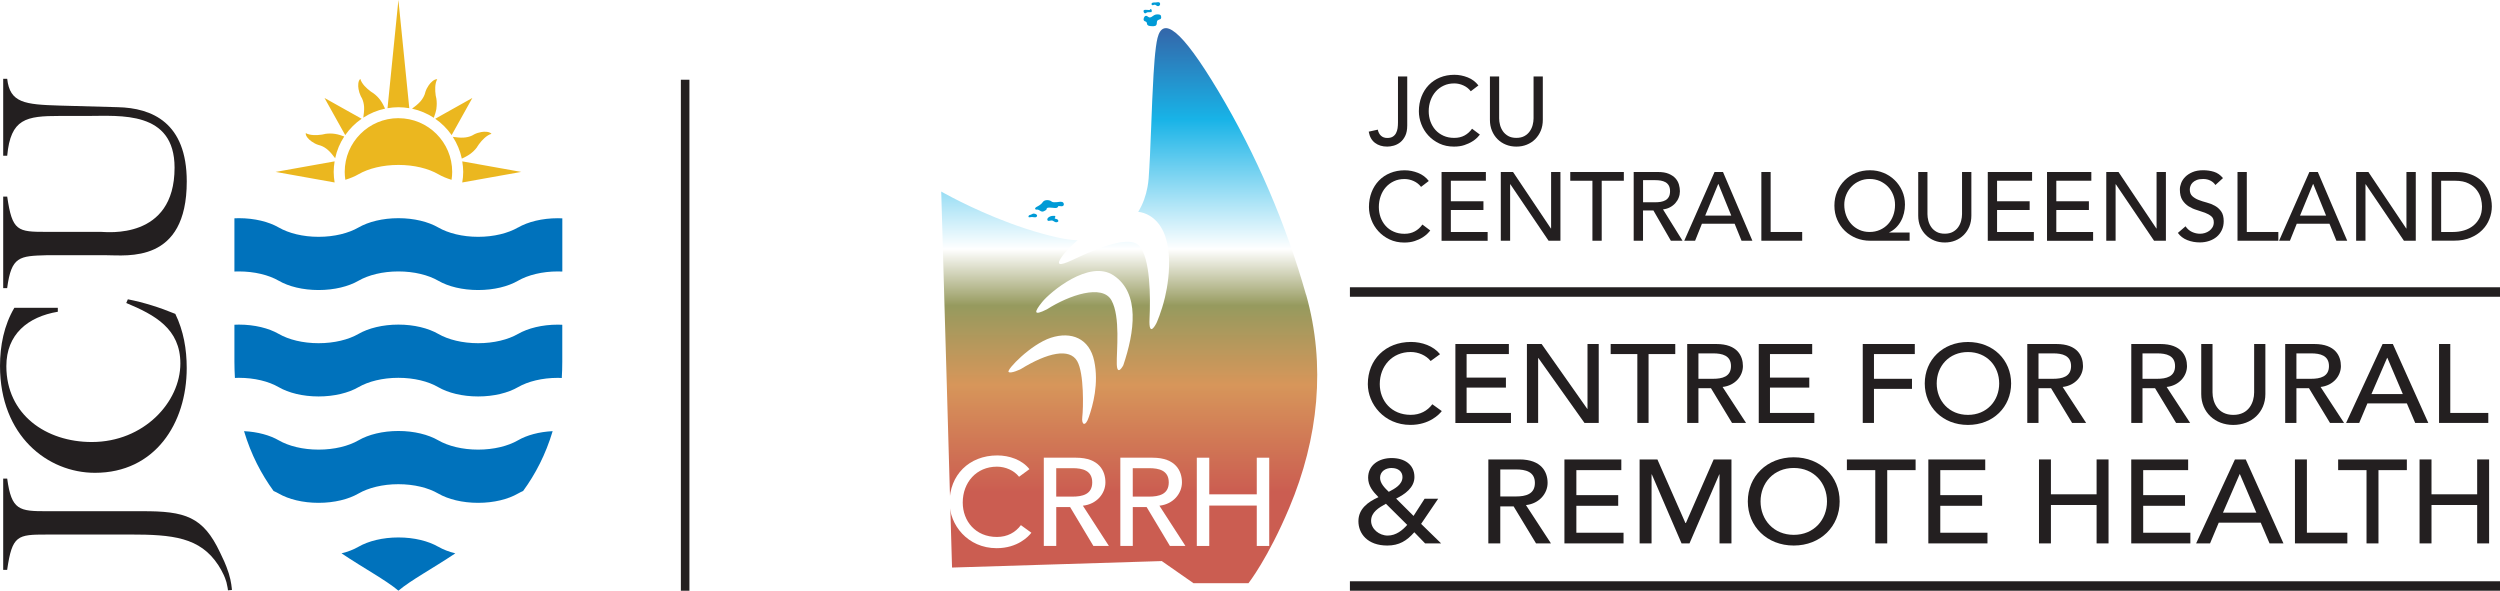 <svg height="69" viewBox="0 0 292 69" width="292" xmlns="http://www.w3.org/2000/svg" xmlns:xlink="http://www.w3.org/1999/xlink"><linearGradient id="5553a" x1="49.982%" x2="49.982%" y1="-.008%" y2="100%"><stop offset="0" stop-color="#375da2"/><stop offset=".18" stop-color="#18b3e7"/><stop offset=".41" stop-color="#fff"/><stop offset=".51" stop-color="#969a5e"/><stop offset=".65" stop-color="#d7965a"/><stop offset=".84" stop-color="#cb5d51"/></linearGradient><linearGradient id="5553b"><stop offset="0" stop-color="#b9bec6"/><stop offset="1" stop-color="#d7dbe0"/></linearGradient><linearGradient id="5553c" x1="40.263%" x2="58.534%" xlink:href="#b" y1="20.072%" y2="56.733%"/><linearGradient id="5553d" x1="32.118%" x2="55.614%" xlink:href="#b" y1="42.98%" y2="58.381%"/><linearGradient id="5553e" x1="36.814%" x2="52.266%" xlink:href="#b" y1="50.224%" y2="49.831%"/><linearGradient id="5553f" x1="71.199%" x2="52.946%" xlink:href="#b" y1="42.607%" y2="52.941%"/><linearGradient id="5553g" x1="70.141%" x2="50.99%" xlink:href="#b" y1="29.515%" y2="55.725%"/><linearGradient id="5553h" x1="56.329%" x2="47.967%" xlink:href="#b" y1="40.122%" y2="59.474%"/><linearGradient id="5553i" x1="56.502%" x2="48.888%" xlink:href="#b" y1="59.16%" y2="43.41%"/><linearGradient id="5553j" x1="75.26%" x2="50.809%" xlink:href="#b" y1="69.476%" y2="37.637%"/><linearGradient id="5553k" x1="79.113%" x2="56.67%" xlink:href="#b" y1="71.132%" y2="47.485%"/><g fill="none"><path d="m79.525 9.315h1v59.68h-1z" fill="#231f20"/><g transform="translate(27.378)"><g fill="#0072bc" transform="translate(0 25.484)"><path d="m33.129 13.516c-1.159.668-2.819 1.086-4.656 1.086-1.837 0-3.502-.418-4.661-1.086-1.159-.668-2.819-1.086-4.656-1.086-1.837 0-3.502.418-4.661 1.086-1.159.668-2.819 1.086-4.661 1.086s-3.497-.418-4.656-1.086c-1.159-.668-2.819-1.086-4.661-1.086-.172 0-.344.005-.516.015v4.314c0 .653.025 1.282.059 1.901.152-.005.3-.015.452-.015 1.842 0 3.502.418 4.661 1.091 1.159.668 2.814 1.086 4.656 1.086 1.842 0 3.502-.418 4.661-1.086 1.159-.668 2.819-1.091 4.661-1.091 1.842 0 3.497.418 4.656 1.091 1.159.668 2.814 1.086 4.661 1.086s3.497-.418 4.656-1.086 2.819-1.086 4.656-1.086c.157 0 .305.01.457.015.039-.619.059-1.248.059-1.901v-4.314c-.167-.005-.339-.015-.516-.015-1.842 0-3.497.418-4.656 1.086"/><path d="m28.473 27.032c-1.842 0-3.502-.418-4.661-1.086-1.159-.668-2.819-1.091-4.656-1.091-1.837 0-3.502.418-4.661 1.091-1.159.668-2.819 1.086-4.661 1.086s-3.497-.418-4.656-1.086c-1.031-.594-2.456-.992-4.052-1.071.815 2.732 2.024 5.031 3.448 6.986.211.093.413.192.599.3 1.159.668 2.814 1.086 4.656 1.086 1.842 0 3.502-.418 4.661-1.086 1.159-.668 2.819-1.091 4.661-1.091 1.842 0 3.497.418 4.656 1.091 1.159.668 2.819 1.086 4.661 1.086 1.842 0 3.497-.418 4.656-1.086.187-.108.393-.206.599-.3 1.429-1.955 2.633-4.255 3.448-6.986-1.596.079-3.021.472-4.052 1.071-1.159.668-2.819 1.086-4.656 1.086"/><path d="m23.812 38.376c-1.159-.668-2.819-1.086-4.656-1.086-1.837 0-3.502.418-4.661 1.086-.56.324-1.233.585-1.984.771 2.672 1.788 5.143 3.1 6.646 4.358 1.503-1.258 3.974-2.57 6.646-4.358-.751-.187-1.429-.447-1.984-.771"/><path d="m33.129 1.086c-1.159.668-2.819 1.091-4.656 1.091-1.837 0-3.502-.423-4.661-1.091-1.159-.668-2.819-1.086-4.656-1.086-1.837 0-3.502.418-4.661 1.086-1.159.668-2.819 1.091-4.661 1.091s-3.497-.423-4.656-1.091c-1.159-.668-2.819-1.086-4.661-1.086-.172 0-.344.005-.516.015v6.215c.172-.005.344-.01.516-.01 1.842 0 3.502.418 4.661 1.086 1.159.673 2.814 1.086 4.656 1.086s3.502-.418 4.661-1.086c1.159-.668 2.819-1.086 4.661-1.086 1.842 0 3.497.418 4.656 1.086 1.159.673 2.814 1.086 4.661 1.086s3.497-.418 4.656-1.086 2.819-1.086 4.656-1.086c.177 0 .349.005.516.015v-6.215c-.167-.005-.339-.015-.516-.015-1.842 0-3.497.418-4.656 1.086"/></g><path d="m23.591 12.676c.054-.349.059-.757 0-1.15-.02-.123-.059-.251-.079-.373-.054-.334-.064-.644-.054-.963.015-.324.088-.712.236-.933-.324-.049-.756.354-.992.698-.162.241-.295.481-.383.747-.034.098-.059.206-.088.305-.113.314-.314.624-.53.87-.28.31-.634.58-.953.816.918.201 1.778.565 2.544 1.066.118-.334.241-.693.309-1.081zm-8.841-1.464c.049.093.108.187.157.285.142.3.221.658.241.983.025.423-.039.865-.093 1.253v.01c.761-.496 1.621-.86 2.544-1.056-.152-.319-.314-.663-.545-.978-.206-.285-.491-.58-.81-.811-.103-.079-.216-.142-.324-.216-.275-.197-.501-.413-.717-.639-.221-.241-.437-.57-.491-.825-.27.197-.29.786-.211 1.194.054.28.128.545.25.796zm5.678 1.425-1.272-12.637-1.272 12.637c.417-.069.835-.113 1.272-.113.437 0 .855.044 1.272.113zm4.946 3.144 2.417-4.338-4.332 2.427c.747.516 1.395 1.164 1.916 1.911zm-10.516-1.911-4.332-2.427 2.417 4.338c.526-.747 1.169-1.395 1.916-1.911zm13.488 3.297c.079-.103.138-.216.216-.319.192-.275.408-.501.639-.717.241-.221.565-.442.825-.496-.196-.265-.786-.29-1.194-.211-.28.054-.545.128-.796.255-.098.049-.187.108-.285.157-.3.142-.658.221-.987.236-.417.029-.86-.039-1.252-.088h-.005c.496.766.86 1.621 1.056 2.545.319-.152.658-.314.977-.545.285-.206.58-.491.815-.811zm-16.641 1.68-6.891 1.233 6.891 1.233c-.064-.403-.108-.816-.108-1.233 0-.418.044-.835.108-1.233zm21.798 1.233-6.891-1.233c.069.403.113.816.113 1.233 0 .418-.044.83-.113 1.233zm-22.898-4.437c-.123.02-.25.054-.378.079-.334.054-.648.064-.963.054-.324-.01-.707-.088-.928-.231-.054.329.349.757.693.988.236.162.481.3.742.383.103.034.206.054.309.093.314.108.624.31.864.526.319.28.58.634.825.948.196-.919.56-1.779 1.061-2.54-.329-.118-.688-.246-1.081-.305-.344-.054-.756-.059-1.144 0zm8.556-1.842c-3.468 0-6.277 2.81-6.277 6.279 0 .314.029.619.074.919.575-.172 1.1-.393 1.542-.649 1.159-.668 2.819-1.086 4.661-1.086 1.842 0 3.497.418 4.656 1.086.447.26.968.477 1.547.653.044-.3.074-.609.074-.919 0-3.469-2.809-6.279-6.277-6.279z" fill="#ebb71f"/></g><g fill="#231f20" transform="translate(0 9.202)"><path d="m6.754 26.742v.467c-3.502.59-6.012 2.633-6.012 6.353 0 5.67 4.646 8.863 9.976 8.863 6.1 0 10.349-4.677 10.349-9.173 0-4.058-2.972-5.67-6.321-7.065l.187-.432c1.891.373 3.748.963 5.545 1.705.963 1.985 1.331 4.122 1.331 6.323 0 6.476-3.718 12.239-10.717 12.239-5.516 0-11.091-4.309-11.091-12.489 0-2.353.467-4.741 1.675-6.785h5.079z"/><path d="m.373 0h.467c.309 2.82 2.043 3.007 6.135 3.13l6.783.187c3.998.093 8.055 1.798 8.055 8.677 0 9.605-6.94 8.613-9.416 8.613h-6.945c-3.193.093-4.121.123-4.617 3.842h-.462v-10.691h.467c.589 4.058 1.208 4.122 4.617 4.122h6.351c.589 0 8.581.992 8.581-7.497 0-6.692-6.38-6.043-10.162-6.043h-3.252c-3.934 0-5.732.31-6.135 4.648h-.467z"/><path d="m5.452 53.234c-3.409 0-4.028.064-4.617 4.122h-.462v-10.661h.467c.496 3.719 1.424 3.813 4.617 3.813h11.091c5.093-.025 7.171.634 9.146 4.805.349.737.658 1.312 1.027 2.461.3.948.359 1.818.368 1.931l-.462.044c0-.034-.039-.393-.177-.943-.069-.26-.241-.693-.309-.835-.226-.477-.388-.771-.639-1.159-2.137-3.272-5.354-3.582-10.319-3.582h-9.73z"/></g><g transform="translate(91.418 .238)"><path d="m61.124 34.183c-2.318-8.21-5.815-16.38-10.246-23.789-4.43-7.409-6.474-8.657-7.097-6.2-.138.545-.25 1.435-.344 2.54-.044.536-.083 1.13-.123 1.754-.113 1.862-.196 4.039-.275 6.132-.088 2.265-.177 4.432-.295 5.989-.025.339-.074.673-.133 1.002-.737 4.034-4.032 7.33-10.496 5.891-5.143-1.145-10.069-3.503-12.319-4.677-.81-.423-1.277-.688-1.277-.688l.054 1.887.363 12.691.118 4.034.113 3.886.368 12.863.246 8.554 24.5-.757 3.703 2.584h6.42s2.264-2.869 4.759-8.795c3.428-8.136 4.293-16.695 1.974-24.9z" fill="url(#5553a)"/><path d="m66.252 33.314h134.33v1.11h-134.33z" fill="#231f20"/><path d="m66.252 67.652h134.33v1.11h-134.33z" fill="#231f20"/><g fill="#009ad6" transform="translate(28.706 23.134)"><path d="m3.086 2.166c-.01-.029-.015-.079 0-.108.049-.025.079-.142.025-.197-.034-.034-.206-.02-.255-.02-.192 0-.452.093-.58.241-.069.079-.108.211-.034.3.054.064.128.044.221.034.138-.02.265-.069.393 0 .221.123.354.265.619.093.064-.265-.201-.305-.383-.344z"/><path d="m.532 1.586c-.088.025-.157.079-.236.113-.088.034-.231.039-.275.147-.113.275.265.118.393.128.133.01.437.093.54-.029.216-.255-.25-.408-.427-.359z"/><path d="m3.95.221c-.206-.074-.511.025-.727.025-.152 0-.314.025-.452-.039-.083-.034-.138-.103-.221-.138-.216-.084-.472-.098-.688 0-.177.084-.226.246-.373.378-.157.138-.3.226-.486.319-.088.044-.27.142-.216.275.044.108.206.054.295.069.108.02.177.069.265.128.118.079.255.138.398.084.074-.029.28-.128.329-.182.054-.059.025-.142.093-.201.118-.108.457-.054.619-.044.231.01.496.098.639-.079.083-.098-.034-.113.167-.118.147 0 .368.079.486-.059.123-.142.025-.368-.128-.423z"/></g><g fill="#009ad6" transform="translate(42.145)"><path d="m1.666 1.442c-.226 0-.349.034-.526.157-.133.088-.295.251-.491.187-.133-.044-.241-.216-.398-.172-.187.049-.319.403-.196.555.088.113.25.079.319.226.049.113 0 .197.108.295.088.084.216.113.329.118.206.01.58.069.693-.138.098-.177-.01-.418.172-.55.187-.138.393-.054.388-.354 0-.265-.157-.324-.398-.324z"/><path d="m.227 1.315c.098-.01.113-.093.211-.113.138-.025.309-.015.452-.02.103 0 .083-.26.034-.31-.138-.147-.118.015-.211.054-.039.015-.113 0-.157 0-.196 0-.629-.108-.545.197.029.098.079.211.211.197z"/><path d="m1.42.352c.093.064.206.147.324.123.138-.029.231-.182.187-.314-.039-.118-.118-.142-.231-.147-.093 0-.187.025-.275.034-.113.015-.329-.02-.427.059-.064.054-.108.182 0 .241.147.084.25-.113.422 0z"/></g><path d="m36.502 20.815c-.747.82-.206 1.557-.206 1.557s.727.899 1.331 1.44c.604.54 1.395.039 1.395.039l3.59-2.245c.059-.329.103-.663.133-1.002.123-1.557.206-3.724.295-5.989-1.419 1.322-5.914 5.508-6.537 6.195z" fill="url(#5553c)"/><path d="m37.931 4.297c-1.218-.526-1.714.978-1.714.978s-4.278 11.575-4.7 12.813.363 1.513.363 1.513.855.398 1.773.712c.918.31 1.326-.408 1.326-.408l8.335-11.418c.039-.624.079-1.214.123-1.754-1.002-.447-4.47-1.99-5.511-2.437z" fill="url(#5553d)"/><path d="m31.389 2.607s-4.524.02-5.865 0-1.125 1.361-1.125 1.361 1.464 12.528 1.621 13.673c.157 1.145 1.076 1.204 1.076 1.204s1.557.025 2.269 0c.707-.025.83-1.194.83-1.194s2.053-12.062 2.284-13.575c.231-1.513-1.085-1.464-1.085-1.464z" fill="url(#5553e)"/><path d="m20.195 5.23c-.58-1.543-1.916-.889-1.916-.889s-3.969 1.449-5.108 2.191c-1.144.747-.408 1.828-.408 1.828s7.78 10.74 8.463 11.57c.683.825 1.704.349 1.704.349s.653-.275 1.508-.712c.879-.491.339-1.675.339-1.675s-3.998-11.118-4.578-12.661z" fill="url(#5553f)"/><path d="m9.664 11.323c-1.429-1.366-2.205-.359-2.205-.359s-2.721 2.712-3.59 3.916c-.864 1.204.447 1.926.447 1.926s11.921 6.436 13.011 7.001c.555.285.968.28 1.238.206l-.054-1.887s.467.27 1.277.688c.093-.113.187-.231.28-.359.501-.776-.398-1.695-.398-1.695s-8.586-8.082-10.015-9.448z" fill="url(#5553g)"/><path d="m1.3 27.123s14.195 1.459 15.246 1.572c1.051.113 1.223-.673 1.223-.673s.275-.816.437-1.592c.246-.978-.899-1.395-.899-1.395s-11.267-3.886-13.311-4.785c-2.038-.899-2.48.614-2.48.614s-.928 3.356-1.4 4.766c-.472 1.41 1.174 1.499 1.174 1.499z" fill="url(#5553h)"/><path d="m18.137 32.808s-.113-.501-.349-1.336c-.378-1.032-1.41-.879-1.41-.879s-12.594 1.184-14.75 1.43c-2.151.246-1.552 1.98-1.552 1.98s.756 2.53 1.252 4.235c.501 1.705 2.387.919 2.387.919s12.716-4.643 13.748-5.021c1.031-.378.663-1.327.663-1.327z" fill="url(#5553i)"/><path d="m18.933 36.709c-.673-.187-1.518.329-1.518.329s-11.606 6.048-12.952 6.834c-1.346.786-.349 1.838-.349 1.838s2.141 2.643 3.173 3.695c1.031 1.051 1.704.776 2.446 0 .653-.678 7.063-6.682 9.313-8.657l-.118-4.034z" fill="url(#5553j)"/><path d="m13.048 53.128s-1.12 1.243.182 2.093c1.307.845 4.863 2.113 4.863 2.113s.796.31 1.429.162l-.368-12.863-6.11 8.495z" fill="url(#5553k)"/><g fill="#231f20" transform="translate(68.344 39.701)"><path d="m7.343 2.231c-.545-.678-1.449-1.056-2.338-1.056-2.171 0-3.61 1.656-3.61 3.749 0 1.941 1.356 3.591 3.61 3.591 1.105 0 1.955-.467 2.53-1.238l1.105.796c-.285.378-1.449 1.616-3.664 1.616-3.075 0-4.976-2.447-4.976-4.766 0-2.864 2.063-4.923 5.044-4.923 1.272 0 2.608.457 3.389 1.43l-1.095.796z"/><path d="m10.226.241h6.248v1.174h-4.936v2.746h4.592v1.174h-4.592v2.958h5.182v1.174h-6.493v-9.217z"/><path d="m18.576.241h1.724l5.329 7.576h.029v-7.576h1.311v9.217h-1.665l-5.383-7.576h-.029v7.576h-1.311v-9.217z"/><path d="m31.479 1.415h-3.114v-1.174h7.544v1.174h-3.119v8.048h-1.311z"/><path d="m37.304.241h3.404c2.475 0 3.104 1.42 3.104 2.579s-.914 2.28-2.377 2.437l2.746 4.206h-1.641l-2.461-4.063h-1.464v4.063h-1.311v-9.217zm1.311 4.063h1.724c1.036 0 2.078-.236 2.078-1.484s-1.041-1.484-2.078-1.484h-1.724z"/><path d="m45.654.241h6.248v1.174h-4.931v2.746h4.592v1.174h-4.592v2.958h5.182v1.174h-6.493v-9.217z"/><path d="m57.806.241h6.081v1.174h-4.769v2.889h4.44v1.174h-4.44v3.985h-1.311v-9.217z"/><path d="m65.05 4.849c0-2.737 2.092-4.844 5.044-4.844s5.044 2.108 5.044 4.844-2.092 4.844-5.044 4.844-5.044-2.108-5.044-4.844zm8.694 0c0-2.019-1.434-3.67-3.649-3.67s-3.649 1.656-3.649 3.67 1.434 3.67 3.649 3.67 3.649-1.656 3.649-3.67z"/><path d="m77.025.241h3.404c2.475 0 3.104 1.42 3.104 2.579s-.914 2.28-2.377 2.437l2.746 4.206h-1.641l-2.461-4.063h-1.464v4.063h-1.311v-9.217zm1.311 4.063h1.724c1.036 0 2.078-.236 2.078-1.484s-1.041-1.484-2.078-1.484h-1.724z"/><path d="m89.172.241h3.404c2.475 0 3.104 1.42 3.104 2.579s-.914 2.28-2.377 2.437l2.746 4.206h-1.641l-2.461-4.063h-1.464v4.063h-1.311v-9.217zm1.311 4.063h1.724c1.036 0 2.078-.236 2.078-1.484s-1.041-1.484-2.078-1.484h-1.724z"/><path d="m98.661.241v5.65c0 1.145.599 2.629 2.431 2.629 1.832 0 2.431-1.484 2.431-2.629v-5.65h1.311v5.847c0 2.137-1.626 3.606-3.748 3.606-2.122 0-3.743-1.469-3.743-3.606v-5.847h1.311z"/><path d="m107.149.241h3.404c2.475 0 3.104 1.42 3.104 2.579s-.914 2.28-2.377 2.437l2.746 4.206h-1.641l-2.461-4.063h-1.464v4.063h-1.311v-9.217zm1.311 4.063h1.724c1.036 0 2.078-.236 2.078-1.484s-1.041-1.484-2.078-1.484h-1.724z"/><path d="m118.534.241h1.189l4.141 9.217h-1.532l-.973-2.28h-4.607l-.958 2.28h-1.532l4.263-9.217zm2.353 5.847-1.803-4.23h-.029l-1.832 4.23z"/><path d="m125.12.241h1.311v8.048h4.44v1.174h-5.752v-9.217z"/></g><g fill="#231f20" transform="translate(67.244 53.173)"><path d="m9.666 10.057h-1.876l-1.262-1.302c-.874.997-1.773 1.553-3.153 1.553-2.328 0-3.374-1.41-3.374-2.84 0-1.43 1.09-2.245 2.343-2.81-.653-.663-1.208-1.317-1.208-2.27 0-1.494 1.277-2.299 2.746-2.299s2.662.732 2.662 2.216c0 1.233-1.105 2.009-2.137 2.52l2.033 2.024 1.292-2.009h1.586l-1.994 2.938 2.343 2.285zm-6.454-4.628c-.83.457-1.729.983-1.729 1.995 0 .953.943 1.72 1.935 1.72s1.744-.639 2.284-1.248l-2.485-2.466zm.683-4.181c-.742 0-1.365.418-1.365 1.15 0 .653.565 1.204 1.017 1.636.712-.373 1.601-.845 1.601-1.729 0-.653-.526-1.051-1.252-1.051z"/><path d="m15.177.251h3.62c2.633 0 3.301 1.508 3.301 2.742s-.973 2.422-2.53 2.589l2.922 4.476h-1.744l-2.618-4.324h-1.557v4.324h-1.395zm1.395 4.324h1.832c1.105 0 2.21-.251 2.21-1.577s-1.105-1.577-2.21-1.577h-1.832v3.159z"/><path d="m24.062.251h6.646v1.248h-5.251v2.923h4.887v1.248h-4.887v3.144h5.511v1.248h-6.906v-9.807z"/><path d="m32.844.251h2.078l3.271 7.424h.059l3.242-7.424h2.078v9.807h-1.395v-8.062h-.029l-3.477 8.062h-.928l-3.473-8.062h-.029v8.062h-1.395z"/><path d="m45.482 5.154c0-2.909 2.225-5.154 5.364-5.154s5.364 2.245 5.364 5.154-2.225 5.154-5.364 5.154-5.364-2.245-5.364-5.154zm9.249 0c0-2.147-1.528-3.906-3.88-3.906-2.353 0-3.88 1.759-3.88 3.906s1.528 3.906 3.88 3.906c2.353 0 3.88-1.759 3.88-3.906z"/><path d="m60.37 1.499h-3.315v-1.248h8.026v1.248h-3.315v8.559h-1.395z"/><path d="m66.568.251h6.646v1.248h-5.251v2.923h4.887v1.248h-4.887v3.144h5.511v1.248h-6.906v-9.807z"/><path d="m79.491.251h1.395v4.073h5.334v-4.073h1.395v9.807h-1.395v-4.486h-5.334v4.486h-1.395z"/><path d="m90.267.251h6.646v1.248h-5.251v2.923h4.887v1.248h-4.887v3.144h5.511v1.248h-6.906v-9.807z"/><path d="m102.379.251h1.262l4.406 9.807h-1.626l-1.031-2.422h-4.902l-1.017 2.422h-1.626zm2.5 6.22-1.92-4.5h-.029l-1.95 4.5h3.895z"/><path d="m109.388.251h1.395v8.559h4.725v1.248h-6.12z"/><path d="m117.748 1.499h-3.315v-1.248h8.026v1.248h-3.315v8.559h-1.395z"/><path d="m123.942.251h1.395v4.073h5.334v-4.073h1.395v9.807h-1.395v-4.486h-5.334v4.486h-1.395z"/></g><g fill="#fff" transform="translate(19.488 52.956)"><path d="m8.119 2.491c-.604-.757-1.601-1.179-2.584-1.179-2.402 0-3.993 1.847-3.993 4.191 0 2.172 1.498 4.019 3.993 4.019 1.223 0 2.161-.526 2.8-1.381l1.223.889c-.319.423-1.601 1.803-4.052 1.803-3.404 0-5.506-2.737-5.506-5.331 0-3.203 2.284-5.503 5.58-5.503 1.405 0 2.888.511 3.753 1.602l-1.208.889z"/><path d="m11.007.265h3.767c2.736 0 3.433 1.587 3.433 2.884 0 1.297-1.012 2.55-2.633 2.722l3.04 4.702h-1.812l-2.721-4.545h-1.616v4.545h-1.454v-10.308zm1.454 4.545h1.906c1.149 0 2.299-.26 2.299-1.661 0-1.4-1.149-1.661-2.299-1.661h-1.906z"/><path d="m19.946.265h3.767c2.736 0 3.433 1.587 3.433 2.884 0 1.297-1.012 2.55-2.633 2.722l3.04 4.702h-1.812l-2.721-4.545h-1.616v4.545h-1.454v-10.308zm1.454 4.545h1.906c1.149 0 2.299-.26 2.299-1.661 0-1.4-1.149-1.661-2.299-1.661h-1.906z"/><path d="m28.881.265h1.454v4.279h5.55v-4.279h1.454v10.308h-1.454v-4.717h-5.55v4.717h-1.454z"/></g><g fill="#fff" transform="translate(26.367 24.472)"><path d="m1.436 18.403s-1.159.57-1.419.329 2.584-3.223 4.946-3.994c2.367-.766 4.494.064 5.054 2.707.565 2.643-.162 5.218-.624 6.549-.383 1.179-.884.958-.766 0s.226-5.11-.599-6.53c-.894-1.538-3.428-1.007-6.591.938z"/><path d="m13.411 17.966s-.712 1.346-.756-.152.447-5.508-.619-7.443c-1.066-1.936-4.946-.609-7.539 1.046-1.641.83-1.483.3-.56-.85.923-1.15 5.491-5.006 8.34-3.115 3.119 2.078 2.451 6.623 1.135 10.514z"/><path d="m17.286 13.033s-.923 1.872-.806-.531c.118-2.403.118-7.09-1.223-8.519s-6.071.879-7.756 1.661c-1.685.786-2.009.624-1.13-.555.879-1.179 6.601-6.76 10.133-4.594 3.001 1.823 2.353 7.114 1.778 9.531-.417 1.754-.992 3.002-.992 3.002z"/></g><g fill="#231f20"><g transform="translate(68.477 19.645)"><path d="m6.081 1.941c-.226-.295-.516-.521-.86-.678-.349-.157-.707-.236-1.076-.236-.452 0-.864.084-1.228.255-.368.172-.678.403-.943.698s-.462.639-.604 1.037c-.142.398-.216.82-.216 1.277 0 .423.069.825.201 1.204.138.378.334.712.589.997.255.285.57.516.943.678.368.167.791.251 1.257.251s.864-.093 1.213-.285c.349-.187.643-.452.884-.796l.918.693c-.059.084-.167.201-.319.359-.152.157-.354.31-.599.467-.25.157-.55.29-.899.408-.354.118-.756.177-1.218.177-.634 0-1.208-.123-1.719-.364s-.943-.56-1.302-.953c-.359-.393-.634-.835-.82-1.331-.187-.496-.285-.997-.285-1.503 0-.619.103-1.194.305-1.72.201-.526.491-.978.855-1.361.368-.383.806-.678 1.321-.889s1.081-.319 1.699-.319c.53 0 1.046.103 1.557.305.511.206.928.516 1.252.943l-.909.693z"/><path d="m8.473.206h5.182v1.022h-4.091v2.393h3.807v1.022h-3.807v2.574h4.298v1.022h-5.383v-8.028z"/><path d="m15.398.206h1.429l4.421 6.598h.025v-6.598h1.09v8.028h-1.385l-4.465-6.598h-.025v6.598h-1.09z"/><path d="m26.096 1.228h-2.584v-1.022h6.257v1.022h-2.584v7.006h-1.085v-7.006z"/><path d="m30.924.206h2.824c.516 0 .938.069 1.267.211.334.142.594.319.786.531.192.216.324.457.403.727.074.27.113.526.113.776s-.044.506-.138.742c-.088.236-.221.452-.393.649-.172.192-.378.354-.624.486-.246.133-.521.211-.82.246l2.279 3.66h-1.361l-2.038-3.537h-1.213v3.537h-1.09v-8.028zm1.09 3.537h1.429c.211 0 .422-.015.629-.049s.393-.098.555-.187c.162-.088.295-.221.393-.393.098-.172.147-.393.147-.663s-.049-.491-.147-.663c-.098-.172-.231-.3-.393-.393-.162-.088-.349-.152-.555-.187s-.417-.049-.629-.049h-1.429z"/><path d="m40.364.206h.987l3.433 8.028h-1.267l-.806-1.985h-3.821l-.796 1.985h-1.267zm1.95 5.09-1.498-3.685h-.025l-1.518 3.685h3.035z"/><path d="m45.826.206h1.09v7.006h3.684v1.022h-4.769v-8.028z"/><path d="m63.145 8.234h-4.622c-.565 0-1.105-.103-1.611-.305-.506-.206-.948-.486-1.326-.85-.378-.364-.678-.796-.894-1.297-.221-.501-.329-1.051-.329-1.651s.108-1.135.319-1.636c.211-.501.506-.938.879-1.312.373-.368.81-.658 1.316-.87.501-.206 1.046-.31 1.636-.31.589 0 1.095.103 1.591.305s.928.486 1.297.845.663.781.879 1.268.324 1.017.324 1.592c0 .339-.039.673-.118 1.002-.079.329-.196.639-.354.924-.157.29-.349.545-.58.771s-.491.408-.786.545v.025h2.382v.953zm-4.671-1.022c.437 0 .84-.084 1.208-.246s.678-.383.943-.668.462-.619.604-1.002c.142-.383.216-.796.216-1.238 0-.442-.074-.82-.221-1.189-.147-.368-.354-.693-.619-.963s-.58-.486-.943-.649c-.363-.157-.761-.236-1.189-.236-.427 0-.815.079-1.174.236-.359.157-.673.373-.933.649-.265.27-.472.59-.624.958-.152.368-.226.757-.226 1.174 0 .437.074.85.216 1.238.142.383.344.722.604 1.007.26.29.575.516.933.678.363.167.761.251 1.203.251z"/><path d="m65.232.206v4.918c0 .251.034.506.103.776.069.27.182.516.339.742s.368.413.624.555c.255.142.575.216.953.216.378 0 .697-.074.953-.216.255-.142.467-.329.624-.555s.27-.472.339-.742c.069-.27.103-.526.103-.776v-4.918h1.09v5.09c0 .467-.079.894-.236 1.277-.157.383-.378.712-.658.992-.28.28-.609.496-.987.649-.378.152-.786.226-1.223.226-.437 0-.845-.074-1.223-.226-.378-.152-.707-.368-.987-.649-.28-.28-.501-.609-.658-.992-.157-.383-.236-.806-.236-1.277v-5.09h1.09z"/><path d="m72.271.206h5.182v1.022h-4.091v2.393h3.807v1.022h-3.807v2.574h4.298v1.022h-5.383v-8.028z"/><path d="m79.191.206h5.182v1.022h-4.091v2.393h3.807v1.022h-3.807v2.574h4.298v1.022h-5.383v-8.028z"/><path d="m86.117.206h1.429l4.421 6.598h.025v-6.598h1.09v8.028h-1.385l-4.465-6.598h-.025v6.598h-1.09z"/><path d="m95.38 6.554c.196.295.447.511.751.653.305.142.624.211.948.211.182 0 .368-.029.555-.084.187-.059.359-.142.516-.255.152-.113.28-.255.378-.418.098-.167.147-.359.147-.58 0-.31-.098-.545-.295-.707-.196-.162-.442-.3-.732-.408-.29-.108-.609-.216-.953-.319-.344-.103-.663-.246-.953-.427-.29-.182-.535-.427-.732-.732-.196-.305-.295-.722-.295-1.243 0-.236.049-.481.152-.747s.26-.506.481-.727c.221-.221.501-.403.845-.55.344-.147.756-.221 1.243-.221.437 0 .86.059 1.257.182.403.123.751.368 1.056.737l-.884.806c-.138-.211-.329-.383-.58-.511s-.53-.192-.85-.192c-.319 0-.555.039-.751.118-.201.079-.359.182-.481.305-.123.123-.206.26-.255.403-.049.142-.074.275-.074.398 0 .339.098.599.295.781s.442.329.732.442c.29.113.609.216.953.305.344.088.663.216.953.378.29.162.535.383.732.658s.295.658.295 1.14c0 .383-.074.732-.221 1.042-.147.31-.344.57-.594.781-.25.211-.545.373-.884.486-.339.113-.702.172-1.09.172-.516 0-1.002-.088-1.464-.27-.462-.182-.825-.462-1.1-.84l.894-.771z"/><path d="m101.441.206h1.09v7.006h3.684v1.022h-4.769v-8.028z"/><path d="m109.84.206h.987l3.433 8.028h-1.267l-.806-1.985h-3.821l-.796 1.985h-1.267zm1.95 5.09-1.498-3.685h-.025l-1.518 3.685h3.035z"/><path d="m115.302.206h1.429l4.421 6.598h.025v-6.598h1.09v8.028h-1.385l-4.465-6.598h-.025v6.598h-1.09z"/><path d="m124.143.206h2.8c.565 0 1.066.064 1.488.192.427.128.796.3 1.11.516s.575.462.781.742c.206.28.373.565.491.86.123.295.206.59.26.884.054.295.079.565.079.816 0 .516-.093 1.012-.285 1.489-.187.481-.467.909-.84 1.282-.368.373-.83.673-1.375.899-.545.226-1.179.339-1.901.339h-2.618v-8.028zm1.09 7.006h1.37c.462 0 .899-.064 1.311-.187.413-.123.771-.31 1.081-.56.309-.251.555-.56.737-.933.182-.373.27-.811.27-1.312 0-.255-.039-.555-.123-.899s-.241-.668-.472-.983c-.231-.314-.55-.575-.958-.786-.408-.216-.938-.324-1.586-.324h-1.631z"/></g><g transform="translate(68.447 8.498)"><path d="m3.419.197h1.081v5.709c0 .506-.079.914-.236 1.233s-.354.57-.594.757-.491.31-.761.383c-.27.074-.521.108-.747.108-.565 0-1.041-.142-1.424-.432-.388-.29-.634-.727-.737-1.312l1.061-.236c.059.3.182.536.373.712.187.172.432.26.732.26.27 0 .486-.054.648-.157.162-.103.29-.241.378-.413.088-.167.152-.364.182-.58.029-.216.044-.437.044-.663v-5.355z"/><path d="m11.921 1.921c-.226-.295-.511-.521-.86-.678-.344-.157-.702-.236-1.071-.236-.452 0-.86.084-1.223.255-.363.167-.678.398-.938.693s-.462.639-.604 1.032-.216.816-.216 1.268c0 .423.069.82.201 1.194.138.378.329.707.584.992.255.285.57.511.938.678.368.167.786.251 1.252.251.467 0 .86-.093 1.208-.28.344-.187.639-.452.879-.791l.914.688c-.059.084-.167.201-.314.354-.152.152-.349.31-.599.462-.25.152-.545.29-.899.408-.349.118-.751.177-1.213.177-.634 0-1.198-.118-1.709-.359-.506-.241-.938-.555-1.297-.948-.359-.393-.629-.835-.815-1.327s-.28-.992-.28-1.494c0-.619.103-1.184.305-1.71.201-.521.486-.973.85-1.351s.801-.673 1.311-.884 1.076-.314 1.69-.314c.526 0 1.041.103 1.552.305s.923.516 1.248.938l-.904.688z"/><path d="m15.236.197v4.893c0 .251.034.506.103.771.069.265.182.511.339.737s.363.408.619.555c.255.142.57.216.948.216.378 0 .693-.074.948-.216.255-.142.462-.329.619-.555s.27-.472.339-.737c.069-.265.103-.526.103-.771v-4.893h1.081v5.065c0 .467-.079.889-.236 1.268-.157.378-.378.707-.653.988-.28.28-.604.491-.982.644-.378.152-.781.226-1.218.226-.437 0-.84-.074-1.218-.226-.378-.152-.702-.364-.982-.644-.28-.28-.496-.609-.653-.988-.157-.378-.236-.801-.236-1.268v-5.065z"/></g></g></g></g></svg>